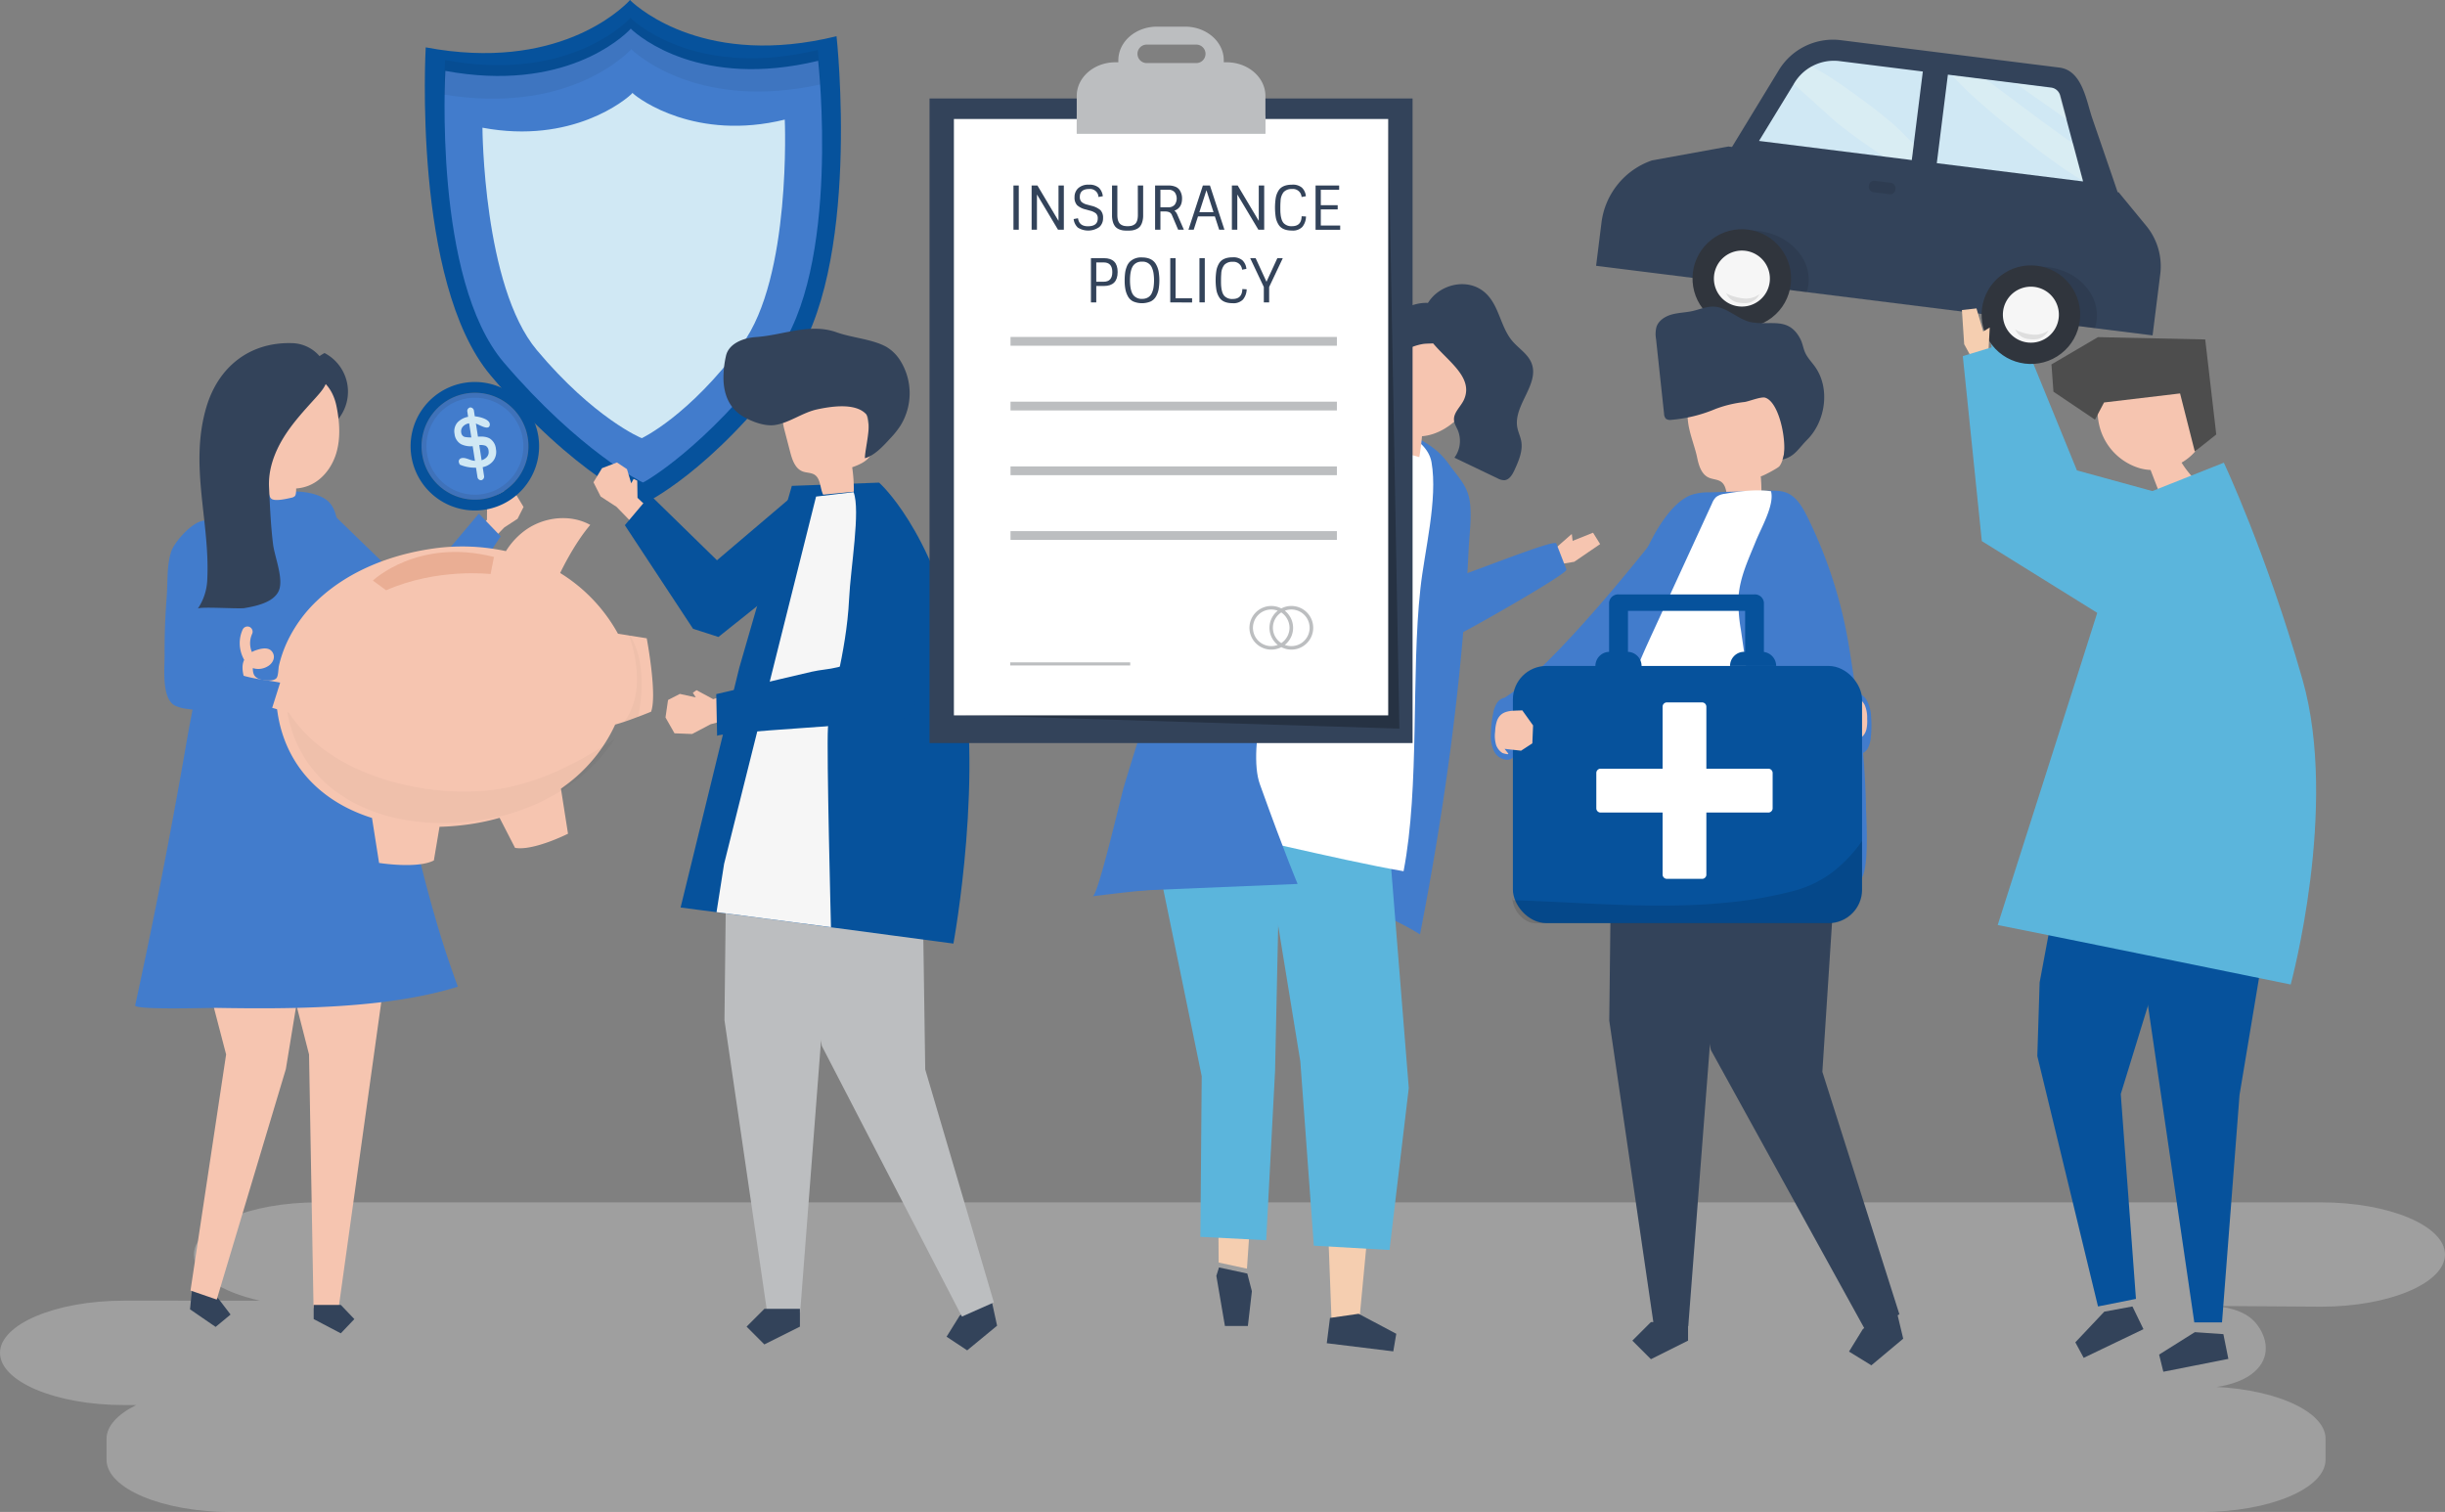 <svg xmlns="http://www.w3.org/2000/svg" viewBox="0 0 1036.64 641.04"><rect x="0" y="0" width="1036.64" height="641.04" fill="#808080" stroke="none"/><defs><style>.cls-1{fill:#e8e8e8;opacity:0.3;}.cls-2{fill:#06529c;}.cls-3{fill:#427ccc;}.cls-4{opacity:0.06;}.cls-5{fill:#d0e8f4;}.cls-6{fill:#f6c5b0;}.cls-7{fill:#33435a;}.cls-8{fill:#bcbec0;}.cls-9{fill:#f6f6f6;}.cls-10{fill:#eaae94;}.cls-11{opacity:0.03;}.cls-12{fill:#1f1a1a;}.cls-12,.cls-18{opacity:0.1;}.cls-13{fill:#f5ceb0;}.cls-14{fill:#5bb5dc;}.cls-15{fill:#4d4d4d;}.cls-16{opacity:0.2;}.cls-17{fill:ivory;}.cls-19{fill:#30353d;}.cls-20{fill:#fff;}.cls-21{opacity:0.12;}.cls-22{opacity:0.26;}</style></defs><g id="Layer_2" data-name="Layer 2"><g id="Layer_1-2" data-name="Layer 1"><path class="cls-1" d="M984.15,509.78H134.72c-28.88,0-52.5,10-52.5,22.13h0c0,8.43,11.33,15.8,27.89,19.54H52.49c-28.87,0-52.49,10-52.49,22.13H0c0,12.18,23.62,22.14,52.49,22.14h5.25c-7.83,3.87-12.57,8.87-12.57,14.32v8.86c0,12.17,23.62,22.14,52.49,22.14H933.51c28.87,0,52.49-10,52.49-22.14V610c0-12.17-23.62-22.13-52.49-22.13l2.21.49c4.66,0,12.22-1.55,17.3-4.67,8.89-5.46,9.28-13.77,4.94-20.65-2.82-4.46-7.34-8-18.53-9.33l44.72.3c28.87,0,52.49-10,52.49-22.14h0C1036.64,519.74,1013,509.78,984.15,509.78Z"/><path class="cls-2" d="M354.68,15.36C299.89,28.78,271.21,3.94,267.34.26c0,0-.09-.38-.23-.22-.15-.15-.22.23-.22.23-3.67,3.88-30.95,30.25-86.39,19.81,0,0-5.78,99.39,27.45,139,35.49,42.28,64.8,54.56,64.95,54.44.14.11,29-13.5,61.9-57.88C365.57,114.1,354.68,15.36,354.68,15.36Z"/><path class="cls-3" d="M346.89,25.78c-49.73,12-75.73-10.13-79.25-13.41,0,0-.08-.33-.2-.19-.14-.13-.2.2-.2.2-3.33,3.46-28.1,26.95-78.41,17.68,0,0-5.28,88.49,24.85,123.71,32.18,37.63,58.81,50.91,58.94,50.8.14.1,26.3-14.39,56.16-53.92C356.73,113.68,346.89,25.78,346.89,25.78Z"/><g class="cls-4"><path d="M267.46,21.09s.06-.36.2-.22c.14-.14.22.21.22.21,3.61,3.36,29.87,25.68,80,14.72-.49-9-1.11-14.61-1.11-14.61C297,33.17,271,11.06,267.51,7.79c0,0-.08-.34-.21-.2-.14-.13-.2.21-.2.21-3.33,3.46-28.1,26.94-78.4,17.68,0,0-.34,5.64-.36,14.64C239,48.36,264,24.64,267.46,21.09Z"/></g><path class="cls-5" d="M332.73,50.71c-37.57,9.2-61.75-8.61-64.4-11.14,0,0-.06-.25-.16-.15-.11-.1-.15.16-.15.16-2.52,2.66-25.46,21.71-63.47,14.56,0,0,.28,67.17,23.06,94.3,24.33,29,44.43,37.41,44.52,37.33s19.9-9.26,42.44-39.68C335.67,117.62,332.73,50.71,332.73,50.71Z"/><polygon class="cls-6" points="276.28 216.72 270.29 211.07 270.19 203.8 268.64 203.04 267.63 204.91 265.82 198.9 261.58 196.08 255.25 198.49 251.62 204.47 254.67 210.51 261.41 214.9 269.28 223 276.28 216.72"/><polygon class="cls-2" points="275.7 209.91 264.92 222.67 293.84 266.59 304.6 270.06 350.43 233.51 338.18 208.48 303.99 237.54 275.7 209.91"/><polygon class="cls-7" points="421.15 554.73 422.75 562.07 410.07 572.52 401.33 566.74 406.87 557.84 419.55 547.38 421.15 554.73"/><polygon class="cls-8" points="376.8 328.96 390.95 361.6 392.28 453.42 421.39 552.2 407.85 558.2 348.47 443.51 341.71 407.18 339.02 330.68 376.8 328.96"/><polygon class="cls-8" points="308.27 336.27 307.16 432.51 325.29 556.59 339.24 556.59 348.04 442.1 367.12 327.61 308.27 336.27"/><polygon class="cls-7" points="339.15 554.93 339.15 562.47 324.07 570.01 316.54 562.47 324.07 554.93 339.15 554.93"/><path class="cls-2" d="M335.73,206l37-1.37s22.16,19.44,33.61,70C418,326,404.23,400.06,404.23,400.06s-99.38-13.24-115.67-15.29l24.86-101.58Z"/><path class="cls-6" d="M349,209.74l13-1.26a64.24,64.24,0,0,0-.69-10.37c3.61-1.26,7.77-3.16,8.41-6.92a10.85,10.85,0,0,0-.21-3.59L367,172.89a13.11,13.11,0,0,0-1.52-4.9c-1.62-2.55-4.76-3.67-7.73-4.19-7.59-1.33-15.87.3-21.76,5.27a11.72,11.72,0,0,0-3.68,4.84c-1.07,3-.28,6.26.52,9.32.74,2.82,1.48,5.65,2.21,8.47.85,3.25,2.08,6.94,5.21,8.16,1.66.65,3.62.47,5.12,1.42C348,203,347.63,206.92,349,209.74Z"/><path class="cls-7" d="M306.74,160.73a42.08,42.08,0,0,1,1.06-9.83c1.16-5.27,7.37-7.63,12.75-8,11.62-.8,22.83-6.07,34.18-2,6.49,2.33,15.2,2.89,21.07,6.16a17.43,17.43,0,0,1,5.93,5.87,26.11,26.11,0,0,1,0,27.61,37.71,37.71,0,0,1-4.07,5.11c-3.06,3.32-6.73,7.42-10.95,8.64-.09-3.77,3.36-15.64.47-18.73-4.59-4.91-15-3.22-20.67-2-6.21,1.31-11.76,5.7-17.92,6.64-4.43.67-10.09-1.52-13.85-3.81C308.87,172.75,306.9,166.81,306.74,160.73Z"/><path class="cls-9" d="M346,210.54,307,366.3l-3.2,20.43,48.52,6.38s-1.92-74.59-1.28-84.53S358.89,277.12,360,254c.64-13.41,4.9-37.49,1.91-45.33Z"/><polygon class="cls-6" points="311.06 293.69 302.38 296.43 295.32 292.62 293.75 293.71 295.01 295.69 288.24 294.2 283.24 296.78 282.16 304.19 285.98 310.91 293.45 311.2 301.31 307.06 313.36 303.82 311.06 293.69"/><path class="cls-2" d="M303.68,294.29l40.44-9.48c3.63-.85,7.4-1,11-1.91,5.31-1.29,6.76-1.74,7.51-6.8,2.16-14.66-.59-29.88,1.63-44.32,5.32-.53,10.46-1.79,15.9-1.72,8.87.12,8.1,6.22,8.6,13,.59,8.07,1,16.16,1,24.25.05,6.7,2.26,35.78-7.59,37.9-7.05,1.55-78.17,5.34-78.13,6.8C304,311.44,303.68,294.29,303.68,294.29Z"/><polygon class="cls-6" points="201.46 225.12 206.45 220.42 206.53 214.38 207.82 213.74 208.66 215.3 210.17 210.3 213.7 207.96 218.96 209.96 221.98 214.94 219.44 219.96 213.83 223.61 207.28 230.35 201.46 225.12"/><polygon class="cls-3" points="203.03 217.75 175.1 250.85 138.63 215.52 132.96 257.75 177.36 279.76 212.29 227.39 203.03 217.75"/><polygon class="cls-7" points="81.17 549.16 80.57 555.13 91.42 562.58 97.75 557.34 92.63 550.63 81.78 543.19 81.17 549.16"/><polygon class="cls-6" points="81.44 366.63 79.61 384.76 95.87 447.06 80.77 547.16 91.89 550.99 121.2 453.26 125.86 424.83 125.69 364.64 81.44 366.63"/><polygon class="cls-6" points="166.95 386.84 143.57 554.58 132.94 554.58 131.03 447.06 111.68 371.59 166.95 386.84"/><polygon class="cls-7" points="133 553.25 133 559.27 144.49 565.3 150.24 559.27 144.49 553.25 133 553.25"/><path class="cls-3" d="M140.84,214.64a9.61,9.61,0,0,0-3.51-3.42c-10.56-6-28.07-.71-39.53-.71C94.42,246.17,85.06,280.15,79,315.15q-9.63,55.77-21.69,111.09c-.45,2.09,31.89,1,34.95,1.09,31.11.52,71.85.41,101.87-9C175,366.89,168,311.54,152.9,258.75c-2.65-9.26-5.8-18.39-8.19-27.73C143.33,225.6,143.54,219.07,140.84,214.64Z"/><path class="cls-7" d="M126.72,162a21,21,0,0,1,14.94,17.57,18.47,18.47,0,0,0-4.06-29.89,21.37,21.37,0,0,0-10.3,12.46Z"/><path class="cls-6" d="M142.74,172.59c-4.07-21.49-30.92-17.78-38.62-.38-4.38,9.9.21,23.91,9,30.79.19,1.9.44,7.15,1.89,8.42s6.54.07,8.48-.38a3.07,3.07,0,0,0,1.5-.67c.49-.49.57-1.81.58-3.26a17.91,17.91,0,0,0,4.37-.87c6.25-2.05,10.77-7.83,12.64-14.13S144,179,142.74,172.59Z"/><path class="cls-6" d="M103.54,279.78a14.42,14.42,0,0,1-1.69-4.71,13.82,13.82,0,0,1,1-8.07,2.26,2.26,0,0,1,2.86-1.24,2.23,2.23,0,0,1,1.25,2.86,9.59,9.59,0,0,0-.16,7.83,9.27,9.27,0,0,1,1.67-.75c2.12-.73,5.3-1.53,6.89.59,1.79,2.38.18,5.24-2.17,6.39a7.65,7.65,0,0,1-6,.58c0,2.71.77,4.09,3.35,4.85,1.56.46,5.46.85,6.7-.62.8-1,.74-3.87,1-5.15A51.09,51.09,0,0,1,121.82,272a58.06,58.06,0,0,1,13.05-17.75c12.19-11.41,28.29-18.06,44.56-21q1.35-.24,2.7-.45a87.39,87.39,0,0,1,32.38.87,31.13,31.13,0,0,1,8.69-9.2c7.85-5.39,18.73-6.53,27.06-1.92-6.54,7.64-11.9,18.59-12.76,20.39a69.72,69.72,0,0,1,24.15,25.1c.13.22.24.43.35.64l12.2,1.94s4.55,23.91,1.85,31.13c0,0-9.48,3.9-15.23,5.46A66.25,66.25,0,0,1,239.74,333c-.63.47-1.27.94-1.91,1.39l3,19.09s-14.63,7.37-22.46,6l-6.55-12.74a94.94,94.94,0,0,1-11.57,2.55,107.62,107.62,0,0,1-13.9,1.26l-2.4,14.27c-7.06,3.64-23.23,1.05-23.23,1.05l-3-19.07c-21-6.59-36.48-21.67-40-44.39q-.45-2.91-.61-5.73a15.42,15.42,0,0,1-9.49-3.14,12.14,12.14,0,0,1-4.17-6.47C102.82,284.8,102.41,282,103.54,279.78Z"/><path class="cls-10" d="M209.44,236.14,208,243.39s-22.45-2.72-44.29,6.87l-5.61-4.11S177.16,227.93,209.44,236.14Z"/><path class="cls-11" d="M123.23,303.31C133.44,318.12,150,327.08,167,331.6a112.82,112.82,0,0,0,39.5,3.58c19.14-1.89,36.25-10.37,52.1-20.6.7-.45,1.38-.91,2.06-1.39a69.62,69.62,0,0,1-17,18.15,88.11,88.11,0,0,1-39.53,16.33c-40.46,6.27-76.66-10.42-82.45-46.59C122.21,301.83,122.72,302.57,123.23,303.31Z"/><path class="cls-11" d="M266.15,267.87s9.72,23.27-1.45,38.05l5.78-1.85S276.1,281.86,266.15,267.87Z"/><path class="cls-3" d="M197.76,166.82a22.66,22.66,0,1,0,26,18.76A22.65,22.65,0,0,0,197.76,166.82Z"/><path class="cls-12" d="M197.43,164.81a24.7,24.7,0,1,0,28.32,20.45A24.7,24.7,0,0,0,197.43,164.81Zm7.21,44.67a20.55,20.55,0,1,1,17-23.56A20.55,20.55,0,0,1,204.64,209.48Z"/><path class="cls-2" d="M197,162.3a27.24,27.24,0,1,0,31.22,22.55A27.25,27.25,0,0,0,197,162.3ZM205,211.56a22.66,22.66,0,1,1,18.76-26A22.66,22.66,0,0,1,205,211.56Z"/><path class="cls-5" d="M195.14,197.08c-.3-.15-.41-.54-.53-.89a1.43,1.43,0,0,1,1-1.93c1.34-.38,2.9.44,4.24.84a7.82,7.82,0,0,0,3.49.2,4.93,4.93,0,0,0,3-1.45,3.14,3.14,0,0,0,.81-2.72A2.61,2.61,0,0,0,205.9,189a6,6,0,0,0-3.4-.16l-1,.16a9.27,9.27,0,0,1-6.06-.7,5.6,5.6,0,0,1-2.71-4.3,5.74,5.74,0,0,1,1.24-4.9,8.36,8.36,0,0,1,5.22-2.48,9.52,9.52,0,0,1,3,0c2.18.34,5.86,1.48,5.46,3.66-.47,2.47-4.62-.37-6-.72a6.7,6.7,0,0,0-2.7-.07,4.23,4.23,0,0,0-2.69,1.37,3,3,0,0,0-.71,2.53,2.14,2.14,0,0,0,1.42,1.84,12.42,12.42,0,0,0,4.85,0c2.6-.32,4.57-.08,5.93.75a5.82,5.82,0,0,1,2.51,4.39,6.28,6.28,0,0,1-1.23,5.15,7.69,7.69,0,0,1-5,2.64,13.85,13.85,0,0,1-2.41.13A16.31,16.31,0,0,1,195.14,197.08Z"/><path class="cls-5" d="M204.08,203.6h0a1.54,1.54,0,0,1-1.65-1.4l-4.28-27.61a1.53,1.53,0,0,1,1.14-1.83h0a1.54,1.54,0,0,1,1.65,1.41l4.29,27.6A1.55,1.55,0,0,1,204.08,203.6Z"/><polygon class="cls-6" points="114.88 291.08 122.02 293.42 127.88 290.33 129.16 291.24 128.11 292.87 133.71 291.7 137.81 293.86 138.64 299.99 135.43 305.5 129.27 305.68 122.81 302.2 112.9 299.42 114.88 291.08"/><path class="cls-3" d="M96,283.37a11.42,11.42,0,0,1-5.35-9.18c-.25-3.93.67-7.82,1.35-11.69a96.09,96.09,0,0,0-.83-37.21c-2.68-12.13-16.83,3.12-18.59,8.59-1.95,6.07-1.41,12.67-1.88,18.94q-1,12.63-.91,25.31c0,5.35-1.29,18,4.33,21a15.27,15.27,0,0,0,5,1.39c2.68.44,34.73,4.48,35.24,2.9l4.42-14C112.12,288.1,102.13,287.5,96,283.37Z"/><path class="cls-7" d="M103.05,257.88a4.16,4.16,0,0,0,.61-.06c4.74-.81,12.33-2.34,14.53-7.33s-1.75-14.39-2.41-19.7c-1-8.08-1.33-16.22-1.72-24.34-.35-7.33,2.26-14.54,6.09-20.8S129,174,133.93,168.55c2-2.25,4.18-4.66,4.81-7.65a11.32,11.32,0,0,0-2.81-9.36,15.89,15.89,0,0,0-12.38-6.06c-17.76-.42-31.11,10.09-36.14,27.43-7.22,24.85,1.79,48.56.45,73.28a23.58,23.58,0,0,1-4,11.88C84.5,257.14,99.22,258.1,103.05,257.88Z"/><polygon class="cls-13" points="844.06 138.62 842.12 124.22 848.24 123.13 851.75 132.69 854.4 130.83 854.56 143.35 848.36 145.34 844.06 138.62"/><polygon class="cls-14" points="935.35 214.46 880.59 199.44 855.93 139.09 843.82 143.68 857.15 221.39 920.02 254.83 935.35 214.46"/><polygon class="cls-2" points="924.91 360.91 924.91 380.21 899.17 463.85 905.61 550.7 889.52 553.91 863.79 447.76 864.77 416.53 876.66 352.84 924.91 360.91"/><polygon class="cls-2" points="904.49 383.77 930.35 560.68 942.1 560.68 949.53 464.18 965.61 367.68 904.49 383.77"/><polygon class="cls-7" points="892.18 556.12 879.91 569.12 883.45 575.7 908.79 563.54 904.12 553.91 892.18 556.12"/><polygon class="cls-7" points="930.57 564.81 915.43 574.32 917.22 581.59 944.79 576.14 942.68 565.65 930.57 564.81"/><path class="cls-6" d="M889.44,167.49c10.43.77,20.17-7.79,30.43-5.66,6.67,1.38,11.94,7.29,14,14a16.7,16.7,0,0,1,.35,9.59,16,16,0,0,1-3,5.42,22.7,22.7,0,0,1-6.26,5.3,40.78,40.78,0,0,0,4.46,5.92L915,207.54q-1.61-4.14-3.19-8.28a21.61,21.61,0,0,1-4.3-.66A24.88,24.88,0,0,1,890,180.1C889.06,176,889.24,171.7,889.44,167.49Z"/><polygon class="cls-15" points="892.08 170.64 924.31 166.81 930.56 191.43 939.66 184.21 934.98 143.92 889.49 142.94 869.79 154.5 870.63 166.07 888.24 177.93 892.08 170.64"/><path class="cls-14" d="M904.59,211.36l38.28-15.19S960.75,234,976.22,288.1s-5,129.31-5,129.31S864.47,395.62,847,392.18l34.55-108.27Z"/><path class="cls-7" d="M910,95.77,898.25,81.49l-.4,0q-.84-2.47-1.7-5-4.49-13.08-9-26.17c-2.63-7.67-4.28-20.45-14-21.67L780.19,17a26.86,26.86,0,0,0-26.15,13L734.35,62.3l-1.55-.18L700.44,68A32.09,32.09,0,0,0,679,94.41l-2.28,18.28L912.66,142.2l3.26-26A27,27,0,0,0,910,95.77Z"/><path class="cls-5" d="M821.17,69.18l62,7.75-9.74-36.44a4.5,4.5,0,0,0-3.74-3.36l-43.82-5.48Z"/><path class="cls-5" d="M815.25,30.32l-35.51-4.44a19.58,19.58,0,0,0-19.07,9.52L745.8,59.75l64.76,8.1Z"/><g class="cls-16"><path class="cls-17" d="M874.08,49.1l2.3,1.63-2.66-10A4.49,4.49,0,0,0,870,37.4l-15.18-1.9C861.19,40.07,867.65,44.55,874.08,49.1Z"/><path class="cls-17" d="M874.24,57.52c-10.61-7.58-21.7-16.07-32.17-23.84L827.8,32.12c8.71,9.6,20.12,18.58,30.18,26.64,6,4.85,12.25,9.49,18.67,13.84,2.1,1.43,4.32,2.76,6.54,4.1L879,60.93Z"/><path class="cls-17" d="M801.27,51.38c-4.4-3.69-9-7.16-13.65-10.54S778.14,34,773.14,31c-1.65-1-3.33-1.9-5-2.84a20.32,20.32,0,0,0-7.47,7.22l-.15.23c4.89,4.42,9.83,8.79,14.68,13.23,7.17,6.57,15.33,11.88,23.26,17.48l12.1,1.51.85-6.8C808,57.82,804.85,54.39,801.27,51.38Z"/></g><path class="cls-18" d="M766,123.86a17.12,17.12,0,0,0,.73-3.22c1.36-10.92-8-21.08-20.85-22.69a26.44,26.44,0,0,0-13.95,2,44.73,44.73,0,0,1,19.3,13.43,36.15,36.15,0,0,1,5.86,9.35Z"/><path class="cls-18" d="M888.22,139.14a17.91,17.91,0,0,0,.71-3.22c1.37-10.92-7.72-21-20.29-22.62a25.3,25.3,0,0,0-13.63,2,43.25,43.25,0,0,1,18.8,13.36,35.7,35.7,0,0,1,5.7,9.33Z"/><circle class="cls-19" cx="738.5" cy="118.09" r="20.9" transform="translate(83.03 478.21) rotate(-37.87)"/><path class="cls-9" d="M732.87,128.54A11.87,11.87,0,1,1,749,123.72,11.88,11.88,0,0,1,732.87,128.54Z"/><path class="cls-18" d="M739.54,126.55a9.68,9.68,0,0,0,6.43-1.8,6.87,6.87,0,0,1-5.09,3.73,11,11,0,0,1-2.22,0,11.47,11.47,0,0,1-2.34-.32,7,7,0,0,1-4.57-4.1c.26.64,2.51,1.35,3.07,1.53A19.15,19.15,0,0,0,739.54,126.55Z"/><circle class="cls-19" cx="861.07" cy="133.42" r="20.9" transform="translate(99.43 556.68) rotate(-37.87)"/><path class="cls-9" d="M855.44,143.87a11.87,11.87,0,1,1,16.07-4.82A11.86,11.86,0,0,1,855.44,143.87Z"/><path class="cls-18" d="M862.11,141.88a9.68,9.68,0,0,0,6.43-1.8,6.89,6.89,0,0,1-5.09,3.73,11.09,11.09,0,0,1-2.23.05,11.48,11.48,0,0,1-2.33-.33,7,7,0,0,1-4.57-4.09c.25.64,2.51,1.35,3.07,1.52A18.53,18.53,0,0,0,862.11,141.88Z"/><rect class="cls-18" x="792.31" y="77.07" width="11.36" height="4.89" rx="2.15" transform="translate(16.04 -98.44) rotate(7.13)"/><polygon class="cls-13" points="832.78 145.94 831.82 131.45 838 130.76 840.85 140.54 843.62 138.86 842.94 151.36 836.61 152.94 832.78 145.94"/><polygon class="cls-14" points="918.75 227.76 865.13 209.09 844.59 147.21 832.2 150.98 840.26 229.41 900.73 267 918.75 227.76"/><path class="cls-3" d="M785.67,293.53a6.68,6.68,0,0,1,5.84,3.45,15.37,15.37,0,0,1,1.8,6.84,47.52,47.52,0,0,1-.1,8.6,12,12,0,0,1-1.24,4.75,4.89,4.89,0,0,1-3.92,2.64,7.37,7.37,0,0,1-3.23-.93,4.15,4.15,0,0,1-1.91-1.39,4,4,0,0,1-.45-1.94C782.16,310.94,778.15,294.05,785.67,293.53Z"/><path class="cls-6" d="M790.61,298.9a7.24,7.24,0,0,0-.48-.79,6.7,6.7,0,0,0-2.51-2.22s-3.13-.69-2.33.14l1.65,1.72-7-.12-4.46,3.57.41,7.59,5.15,5.93c4.22-.68,8.93-.44,10.28-5.44a16.64,16.64,0,0,0,.33-4.57A13.81,13.81,0,0,0,790.61,298.9Z"/><path class="cls-6" d="M733.06,213.33l13.6-.59a67.64,67.64,0,0,0-.13-10.84c0,.44,7.3-3.39,7.94-4.26,1.85-2.5,2.06-6.69,2.83-9.66,1.64-6.33,3.18-13.46-.17-19.08-3.46-5.82-11-7.81-17.73-8-8.5-.23-18,2.25-22.36,9.54-3.94,6.59,1,16.31,2.46,23.27.7,3.44,1.77,7.35,5,8.8,1.69.77,3.75.69,5.26,1.78C732.39,206.22,731.79,210.31,733.06,213.33Z"/><path class="cls-7" d="M703.65,157.87q-.75-7.05-1.51-14.09a12.22,12.22,0,0,1,.19-5.22c.94-2.76,3.75-4.49,6.56-5.25s5.79-.79,8.64-1.42c3-.67,6-2,9.11-1.89,5.92.26,10.44,5.75,16.29,6.69,8.1,1.29,15.54-2.42,20.43,7.11.9,1.75,1.15,3.77,1.94,5.57,1,2.33,2.89,4.16,4.34,6.25,6.41,9.16,4.34,23.07-3.43,30.83-3.76,3.77-5.3,7.18-10.48,8.38,2.37-4.82-.76-24.05-7.27-26.21-1.72-.57-6.89,1.54-8.8,1.82a50.5,50.5,0,0,0-12.3,2.94A61.58,61.58,0,0,1,708.67,178a3.13,3.13,0,0,1-2.34-.45,3.2,3.2,0,0,1-.79-2.11Z"/><path class="cls-3" d="M700.23,229.92s-41.53,53-62.3,65.88v0a5.26,5.26,0,0,0-3.2,2.19,12.08,12.08,0,0,0-1.68,4.61,48.2,48.2,0,0,0-.92,8.55,15.46,15.46,0,0,0,1.15,7,6.65,6.65,0,0,0,5.48,4c3.2.09,4.61-3,5.18-6.86C655,307.72,685,287,687.34,282.57c2.87-5.39,17.9-52.65,17.9-52.65Z"/><polygon class="cls-7" points="805.1 559.91 806.93 567.57 793.43 578.87 783.95 573.04 789.79 563.55 803.28 552.25 805.1 559.91"/><polygon class="cls-7" points="774.13 322.99 779.67 346.25 772.65 454.43 805.32 557.25 790.85 563.9 725.39 445.19 717.62 407.27 713.67 327.1 774.13 322.99"/><polygon class="cls-7" points="683.46 332.22 682.3 432.7 701.24 562.26 715.8 562.26 724.99 442.72 744.92 323.17 683.46 332.22"/><polygon class="cls-7" points="715.71 560.53 715.71 568.4 699.97 576.27 692.09 568.4 699.97 560.53 715.71 560.53"/><path class="cls-3" d="M791.45,351.44c.2,9.17-.08,21.52-3.61,22a3.19,3.19,0,0,1-1.87-.55c-6.09-3.33-10.4-8-16.4-11.22-6.29-3.37-13.49-5.16-20.55-6.41a197.3,197.3,0,0,0-32.1-3.31,253.07,253.07,0,0,0-25.37,1.27c-7,.58-13.52,2.66-20.65,2.16a45.67,45.67,0,0,1-20.77-6.59,1.22,1.22,0,0,1-.57-.55,1.27,1.27,0,0,1,.1-.85c1.49-4.1,2.56-8.15,5.28-11.54,3-3.79,5.18-8.6,7.37-12.91a207.43,207.43,0,0,0,12.05-28c4.82-13,10.33-25.67,15-38.72,3.23-9,6.18-18.25,10.56-26.82,3.43-6.72,9.55-16.52,16.91-19.48a23,23,0,0,1,7.93-1.17l24.44-.7c3-.08,6.06-.15,8.77,1.08,4,1.83,6.35,6.09,8.35,10.07a195,195,0,0,1,17.93,56.85c1.68,10.35,3.23,20.72,4.43,31.12,1.35,11.62,2.28,23.28,2.47,35C791.15,343.44,791.36,347.08,791.45,351.44Z"/><path class="cls-20" d="M737.1,253.12a66.14,66.14,0,0,0,1,13.82l12,83.7-65.62-.57,2.37-31.36a147.41,147.41,0,0,1,2.44-20c2.28-10.61,6.86-20.6,11.4-30.49l25.2-54.82a7.37,7.37,0,0,1,1.75-2.69,7.55,7.55,0,0,1,3.64-1.35c6.25-1.08,13.31-2,19.6-1.08,1.57,5.72-4.23,15.66-6.37,21C741.39,237,737.66,244.69,737.1,253.12Z"/><rect class="cls-2" x="641.44" y="282.35" width="148.04" height="109.04" rx="14.22"/><path class="cls-2" d="M747.87,276.42V255.51a3.82,3.82,0,0,0-4-3.49H686.23a3.82,3.82,0,0,0-4,3.49v20.86a6,6,0,0,0-5.81,6H696a6,6,0,0,0-5.76-6V259h49.67v17.35h-.4a6,6,0,0,0-6,6h19.56A6,6,0,0,0,747.87,276.42Z"/><g class="cls-21"><path d="M776.87,369.85a48.1,48.1,0,0,1-16.83,8,177.53,177.53,0,0,1-25.79,4.62c-30.88,3.36-61.87.11-92.81-.8l-.28-1.4c0,5.39,4.65,11.18,10.05,11.18H775.39a14.08,14.08,0,0,0,14.08-14.09V356.55A60.44,60.44,0,0,1,776.87,369.85Z"/></g><path class="cls-20" d="M749.77,325.91h-26.3v-26.3a1.84,1.84,0,0,0-1.81-1.81H706.72a1.84,1.84,0,0,0-1.81,1.81v26.3h-26.3a1.83,1.83,0,0,0-1.8,1.8v15a1.81,1.81,0,0,0,1.8,1.8h26.3v26.3a1.84,1.84,0,0,0,1.81,1.81h14.94a1.71,1.71,0,0,0,1.27-.52,1.68,1.68,0,0,0,.54-1.29v-26.3h26.3a1.83,1.83,0,0,0,1.8-1.8v-15A1.83,1.83,0,0,0,749.77,325.91Z"/><path class="cls-6" d="M634.37,316a5.38,5.38,0,0,0,.4.84,6.68,6.68,0,0,0,2.28,2.44s3.06,1,2.34.09l-1.48-1.88,7,.79,4.78-3.12.31-7.6-4.57-6.39c-4.27.28-8.93-.41-10.74,4.44a16,16,0,0,0-.77,4.52A13.6,13.6,0,0,0,634.37,316Z"/><polygon class="cls-6" points="667.45 238.19 678.43 230.69 675.43 225.86 666.77 229.33 666.41 226.38 657.79 233.95 660.24 239.39 667.45 238.19"/><path class="cls-3" d="M659.85,230.41l4.3,11.05c.58,1.82-41,25.3-44.72,27-8.16,3.72-22.95,12.47-22.95,12.47-11.34.15-32.7-5.66-39.83-8.73-2.88-1.24-4.92-7.6-6.67-10.13-2.21-3.21.61-8.87,2.5-11.49a26.89,26.89,0,0,1,16.36-10.48,15.39,15.39,0,0,1,7.08,0c2.36.66,5.39-10.23,7.39-8.82,3.57,2.52,5.54,19.09,9.78,20.54C598.42,253.65,658.6,227.81,659.85,230.41Z"/><path class="cls-3" d="M574.29,179.73l-.73,0c-11.67.57-25.81,15.89-34,24.93-21.13,23.34-35.89,50.09-46.94,80-5.95,16.1-11.2,32.47-16.12,48.92-1.36,4.55-10.91,46.13-13.23,46.43,23.75-3,47.67-5.41,71.33-3.77s47.19,7.45,67.47,19.92c10.39-53.36,18.07-108.62,20.58-162.69.3-6.47,1.29-13.14.68-19.57-.7-7.4-4.35-10.74-8.49-16.36a37.09,37.09,0,0,0-4.59-5.45C601.12,183.72,586.52,179.33,574.29,179.73Z"/><polygon class="cls-13" points="491.42 361.01 516.14 461.34 516.69 535.29 528.69 537.89 533.38 469.11 545.16 343.15 491.42 361.01"/><polygon class="cls-7" points="528.84 539.96 530.78 547.46 529.08 562.18 519.35 562.2 515.71 540.92 516.84 537.37 528.84 539.96"/><polygon class="cls-13" points="585.8 349.93 587.98 436.62 576.41 559.07 564.56 559.93 560.3 447.68 536.17 345.92 585.8 349.93"/><polygon class="cls-7" points="576.03 557.02 592 565.5 590.73 572.95 562.53 569.5 563.89 558.77 576.03 557.02"/><polygon class="cls-14" points="589.27 361.11 597.3 461.28 589.13 529.97 557.04 528.15 551.32 450.05 537.44 364.91 539.59 351.65 585.85 352.33 589.27 361.11"/><polygon class="cls-14" points="540.61 453.99 536.84 525.83 508.94 524.4 509.51 456.27 491.92 370.7 495.93 346.78 542.85 349.7 540.61 453.99"/><path class="cls-20" d="M595.09,369.38c-28.62-4.94-75-16.9-103.63-21.84,15-49.74,38.82-105,66.62-148.68,5-7.92,11.34-16.19,20.37-18.07,9.66-2,26.61,4.36,28.49,15.17,2.75,15.82-3,37.64-4.71,53.64C598.24,285.79,602,333.62,595.09,369.38Z"/><path class="cls-6" d="M590.12,145.89c10.77-18.74,34.62-6.57,36.17,12.17,1,12.34-11,25.93-23.39,26.89-.25,3-.63,5.93-1.13,8.86l-9.41-2.57c-1-.26-2.08-.65-2.4-1.61a3.06,3.06,0,0,1,.15-1.79c.57-2,1.13-4,1.7-5.92l-.63-.46c-5.16-3.94-7.51-10.8-7.21-17.29S586.89,151.52,590.12,145.89Z"/><path class="cls-7" d="M590.81,152.23c-5.2,5-5.68,13-6,19.83-.31,6.09-1.21,9.72-7.67,8-3.64-1-10.13-2.62-11.67-6.6-1.16-3,3.11-8.2,5.38-10,1.73-1.34,4.32-1.12,6-2.51a6.9,6.9,0,0,0,1.61-2.16,36.64,36.64,0,0,0,3.75-10.36c.49-2.45.73-5,1.71-7.29,1.41-3.35,5.63-5.89,8.37-8.2,5.09-4.3,16.65-7.59,20.84.1a10.62,10.62,0,0,1,.81,5.84,9.08,9.08,0,0,1-.75,3.47c-2.16,4.23-6.37,2.92-10.07,3.52A23.75,23.75,0,0,0,590.81,152.23Z"/><path class="cls-7" d="M620.78,169.27c-1.32,3.1-4.62,5.58-4.3,8.94.14,1.49,1,2.8,1.6,4.18a11.91,11.91,0,0,1-1.43,11.66l18.23,8.72a6.06,6.06,0,0,0,2.9.83c2.16-.13,3.47-2.4,4.37-4.37,1.78-3.89,3.6-8.09,2.81-12.29-.37-1.95-1.29-3.76-1.65-5.71-1.73-9.37,9.5-18.31,6.06-27.2-1.54-4-5.56-6.31-8.28-9.58-4.74-5.71-5.41-14.09-10.51-19.47-9.64-10.16-28.54-1.84-27.09,12.27C604.67,148.77,626.12,156.78,620.78,169.27Z"/><path class="cls-3" d="M572.74,182.68s-49.51,119.38-38.57,149.84,16,42.25,16,42.25l-75.81,3.16S522.77,203.52,572.74,182.68Z"/><rect class="cls-7" x="394.11" y="41.75" width="204.8" height="273.29"/><polygon class="cls-22" points="409.39 303.3 412.46 303.3 593.31 308.91 588.58 50.45 580.17 52.87 409.39 303.3"/><rect class="cls-20" x="404.44" y="50.45" width="184.14" height="252.85"/><path class="cls-8" d="M520.1,26.41h-1.24v-.84c0-7.88-7.34-14.27-16.39-14.27H490.55c-9.06,0-16.39,6.39-16.39,14.27v.84h-1.24c-9.06,0-16.4,6.39-16.4,14.27v16h80v-16C536.5,32.8,529.16,26.41,520.1,26.41ZM507,26.74H486a3.92,3.92,0,0,1,0-7.83H507a3.92,3.92,0,1,1,0,7.83Z"/><rect class="cls-8" x="456.52" y="49.12" width="79.97" height="7.51"/><rect class="cls-8" x="428.44" y="142.86" width="138.38" height="3.72"/><rect class="cls-8" x="428.44" y="170.3" width="138.38" height="3.72"/><rect class="cls-8" x="428.44" y="197.75" width="138.38" height="3.72"/><rect class="cls-8" x="428.44" y="225.19" width="138.38" height="3.72"/><rect class="cls-8" x="428.32" y="280.83" width="50.87" height="1.31"/><path class="cls-8" d="M550.7,257.48a9.29,9.29,0,0,0-7.45.48,9.25,9.25,0,1,0-2.52,17.3,8.69,8.69,0,0,0,2.54-.88,9.25,9.25,0,1,0,7.43-16.9Zm-9.07,16a7.76,7.76,0,1,1-1.13-14.91,7.48,7.48,0,0,1,1.25.36,9.86,9.86,0,0,0-1.46,1.43,9.24,9.24,0,0,0,1.46,13.07Zm5.11-7.3a7.93,7.93,0,0,1-3.49,6.48,7.72,7.72,0,0,1,0-13A8,8,0,0,1,546.74,266.17Zm3.4,7.3a7.89,7.89,0,0,1-5.4-.06,9.22,9.22,0,0,0,0-14.48,7.65,7.65,0,0,1,4.27-.37,7.76,7.76,0,0,1,1.13,14.91Z"/><path class="cls-7" d="M429.69,78.65h2.25V97.39h-2.25Z"/><path class="cls-7" d="M448.79,78.65h2.26V97.39h-2.47l-8.93-14.94V97.39h-2.26V78.65h2.46l8.94,15Z"/><path class="cls-7" d="M466.57,89.1a4.61,4.61,0,0,1,1.11,3.4,4.88,4.88,0,0,1-1.6,3.77,8.25,8.25,0,0,1-9.1.22,5.83,5.83,0,0,1-1.77-3.62l1.85-.33c.32,2.26,1.72,3.39,4.18,3.39,2.79,0,4.19-1.11,4.19-3.31a2.74,2.74,0,0,0-.78-2.14,6.44,6.44,0,0,0-2.56-1.18l-1.7-.48A8.23,8.23,0,0,1,456.67,87a4.73,4.73,0,0,1-1.08-3.41,5.06,5.06,0,0,1,1.54-3.79,6.21,6.21,0,0,1,4.48-1.49,6.1,6.1,0,0,1,4.28,1.26,6,6,0,0,1,1.69,3.62l-1.85.33a3.54,3.54,0,0,0-3.9-3.39c-2.65,0-4,1.11-4,3.31a2.93,2.93,0,0,0,.71,2.15,5.45,5.45,0,0,0,2.4,1.17l1.77.48A9.1,9.1,0,0,1,466.57,89.1Z"/><path class="cls-7" d="M482.42,78.65h2.26V91.2a9.24,9.24,0,0,1-.41,3,5.41,5.41,0,0,1-1,1.91,4.35,4.35,0,0,1-1.56,1.08,7.12,7.12,0,0,1-1.75.5,17.91,17.91,0,0,1-3.78,0,7,7,0,0,1-1.75-.5,4.45,4.45,0,0,1-1.54-1.08,5.41,5.41,0,0,1-1-1.91,9.53,9.53,0,0,1-.41-3V78.65h2.26V91.13c0,2,.47,3.3,1.41,4a4.31,4.31,0,0,0,1.36.62,8.4,8.4,0,0,0,3.16,0,4.31,4.31,0,0,0,1.36-.62c.94-.63,1.41-2,1.41-4Z"/><path class="cls-7" d="M489.74,78.65h5.67a7.49,7.49,0,0,1,2.87.49,3.88,3.88,0,0,1,1.78,1.33,6.32,6.32,0,0,1,1.11,3.7q0,4-3.24,5.13a4.35,4.35,0,0,1,1.23,1.7l2.78,6.39h-2.42l-2.59-6.08a2.49,2.49,0,0,0-1-1.26,4.16,4.16,0,0,0-1.72-.39H492v7.73h-2.26ZM492,87.87h3.31a3.33,3.33,0,0,0,2.74-1.07,4.5,4.5,0,0,0,0-5.29,3.33,3.33,0,0,0-2.74-1.06H492Z"/><path class="cls-7" d="M510,78.65h3l6.14,18.74h-2.23l-1.83-5.65h-7.14l-1.82,5.65h-2.23Zm1.51,2-3,9.3h6Z"/><path class="cls-7" d="M533.7,78.65H536V97.39h-2.47l-8.93-14.94V97.39H522.3V78.65h2.46l8.94,15Z"/><path class="cls-7" d="M547.79,80.14a4.52,4.52,0,0,0-3.57,1.33,6.43,6.43,0,0,0-1.28,3.8c-.07.74-.1,1.65-.1,2.72s0,2,.1,2.76a10.56,10.56,0,0,0,.42,2.17,4.57,4.57,0,0,0,.86,1.65,4.52,4.52,0,0,0,3.57,1.33q4,0,4.08-4.21l1.85.1a7.15,7.15,0,0,1-1.55,4.41,5.58,5.58,0,0,1-4.38,1.55c-2.82,0-4.75-.87-5.77-2.62a8.61,8.61,0,0,1-1.12-3,26.68,26.68,0,0,1,0-8.24,8.66,8.66,0,0,1,1.12-3c1-1.73,3-2.59,5.77-2.59A5.9,5.9,0,0,1,552,79.56a5.78,5.78,0,0,1,1.67,3.63l-1.82.34A3.64,3.64,0,0,0,547.79,80.14Z"/><path class="cls-7" d="M557.78,78.65h10v1.8H560V87h7.16v1.79H560v6.83h8.22v1.8H557.78Z"/><path class="cls-7" d="M468.06,121.25H464.8v6.95h-2.26V109.46h5.52q5.81,0,5.8,5.89T468.06,121.25Zm-3.26-1.8h3.13q3.68,0,3.67-4.1t-3.67-4.09H464.8Z"/><path class="cls-7" d="M490.11,125.71a5.2,5.2,0,0,1-2.28,2.12,9.58,9.58,0,0,1-7.31,0,5.13,5.13,0,0,1-2.26-2.11,10.19,10.19,0,0,1-1.1-3,18.33,18.33,0,0,1-.32-3.6,26.21,26.21,0,0,1,.18-3.34,11.06,11.06,0,0,1,.68-2.66A6.24,6.24,0,0,1,479,111a6.84,6.84,0,0,1,5.18-1.85c2.88,0,4.85,1,5.93,2.88a9.66,9.66,0,0,1,1.12,3,23.14,23.14,0,0,1,0,7.67A9.66,9.66,0,0,1,490.11,125.71Zm-5.77,1a4.64,4.64,0,0,0,2.37-.6,3.93,3.93,0,0,0,1.58-1.72,9.07,9.07,0,0,0,.77-2.46,20.94,20.94,0,0,0,0-6.19,9.21,9.21,0,0,0-.77-2.48,4.16,4.16,0,0,0-4.11-2.31,4.3,4.3,0,0,0-3.59,1.51c-1,1.25-1.49,3.38-1.49,6.37s.49,5.12,1.49,6.37A4.49,4.49,0,0,0,484.34,126.71Z"/><path class="cls-7" d="M496.17,128.2V109.46h2.26v17h7v1.79Z"/><path class="cls-7" d="M508.55,109.46h2.26V128.2h-2.26Z"/><path class="cls-7" d="M522.64,111a4.52,4.52,0,0,0-3.57,1.33,6.5,6.5,0,0,0-1.28,3.8c-.07.74-.1,1.65-.1,2.73s0,2,.1,2.76a10.83,10.83,0,0,0,.42,2.17,4.77,4.77,0,0,0,.86,1.64,4.52,4.52,0,0,0,3.57,1.33q4,0,4.09-4.21l1.84.11A7.12,7.12,0,0,1,527,127a5.57,5.57,0,0,1-4.38,1.55c-2.82,0-4.75-.87-5.77-2.62a8.81,8.81,0,0,1-1.12-3,26.68,26.68,0,0,1,0-8.24,9,9,0,0,1,1.12-3c1-1.73,3-2.59,5.77-2.59a5.88,5.88,0,0,1,4.16,1.27,5.78,5.78,0,0,1,1.67,3.63l-1.82.34A3.64,3.64,0,0,0,522.64,111Z"/><path class="cls-7" d="M538.1,128.2h-2.26v-6.52l-5.78-12.22h2.31l4.6,10,4.6-10h2.31l-5.78,12.22Z"/></g></g></svg>